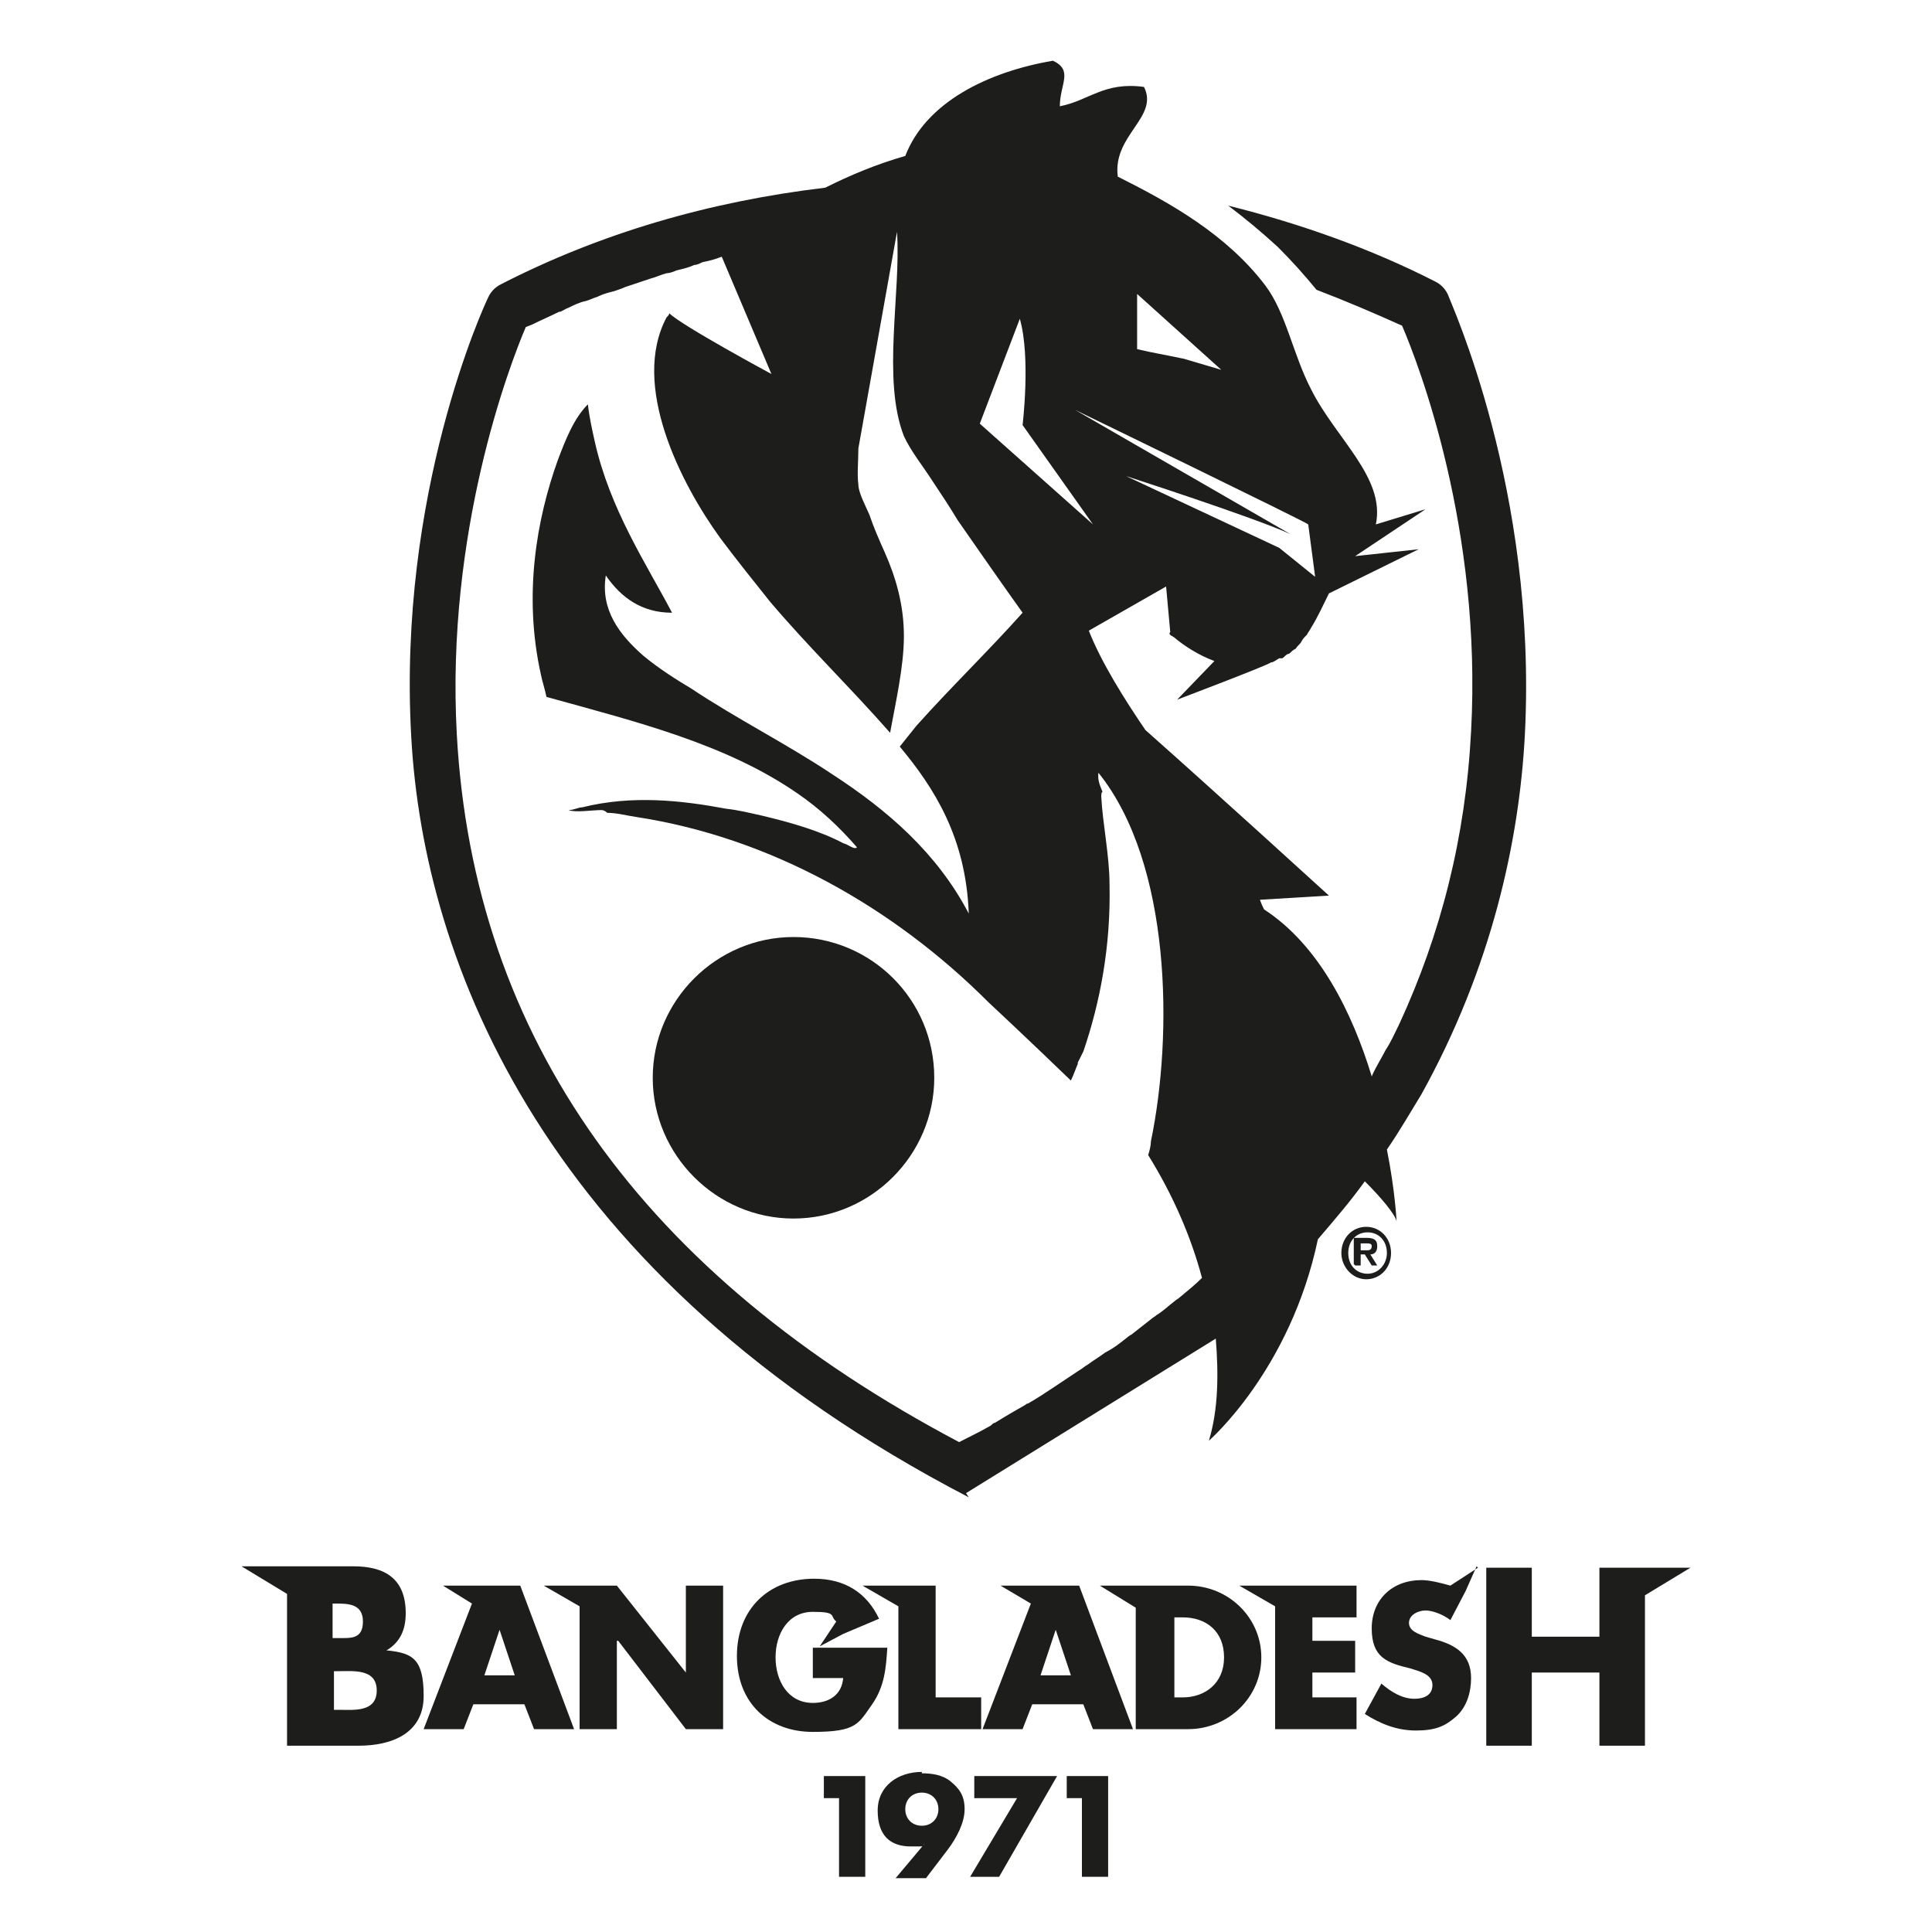 <?xml version="1.0" encoding="UTF-8"?>
<svg id="Layer_1" xmlns="http://www.w3.org/2000/svg" version="1.1" viewBox="0 0 140 140">
  <!-- Generator: Adobe Illustrator 29.5.1, SVG Export Plug-In . SVG Version: 2.1.0 Build 141)  -->
  <g>
    <path d="M96,82.7h0s0,0,0,0c0,0,0,0,0,0h0Z" fill="#1d1d1b"/>
    <path d="M67.7,78.1c0-5.7-4.6-10.2-10.2-10.2s-10.2,4.6-10.2,10.2,4.6,10.2,10.2,10.2,10.2-4.6,10.2-10.2Z" fill="#1d1d1b"/>
  </g>
  <g>
    <path d="M58.9,119.5v2.1h2.2c-.1,1.2-1,1.8-2.2,1.8-1.8,0-2.7-1.6-2.7-3.3s.9-3.3,2.7-3.3,1.2.3,1.7.7l-1.2,1.8,1.7-.9s0,0,0,0l2.6-1.1c-.9-1.9-2.5-2.9-4.7-2.9-3.3,0-5.6,2.2-5.6,5.6s2.3,5.5,5.5,5.5,3.3-.6,4.3-2c.9-1.3,1-2.6,1.1-4.1h-5.4Z" fill="#1d1d1b"/>
    <path d="M75.1,114.9h0c0,0,0,0,0,0h-2.6l2.2,1.3-3.5,9.1h2.9l.7-1.8h3.7l.7,1.8h2.9l-3.9-10.4h-2.9ZM75.4,121.4l1.1-3.3h0l1.1,3.3h-2.2Z" fill="#1d1d1b"/>
    <polygon points="71.1 125.3 71.1 123 67.8 123 67.8 114.9 65.1 114.9 62.5 114.9 65.1 116.4 65.1 125.3 71.1 125.3" fill="#1d1d1b"/>
    <path d="M28,119.6h0c1-.6,1.4-1.5,1.4-2.7,0-2.5-1.5-3.4-3.8-3.4h-8.1l3.3,2v11h5.2c2.4,0,4.7-.9,4.7-3.6s-.8-3.1-2.6-3.3ZM24.1,116.2h.2c.9,0,2,0,2,1.3s-.9,1.2-1.8,1.2h-.4v-2.5ZM24.6,123.9h-.4v-2.8h.3c1.1,0,2.8-.2,2.8,1.4s-1.7,1.4-2.7,1.4Z" fill="#1d1d1b"/>
    <polygon points="49.7 121.2 49.7 121.2 44.7 114.9 42 114.9 39.4 114.9 42 116.4 42 125.3 44.7 125.3 44.7 118.9 44.8 118.9 49.7 125.3 52.4 125.3 52.4 114.9 49.7 114.9 49.7 121.2" fill="#1d1d1b"/>
    <path d="M34.7,114.9h-2.6l2.1,1.3-3.5,9.1h2.9l.7-1.8h3.7l.7,1.8h2.9l-3.9-10.4h-2.9ZM35.1,121.4l1.1-3.3h0l1.1,3.3h-2.2Z" fill="#1d1d1b"/>
    <polygon points="119.2 113.6 115.9 113.6 115.9 118.6 111 118.6 111 113.6 107.7 113.6 107.7 126.5 111 126.5 111 121.2 115.9 121.2 115.9 126.5 119.2 126.5 119.2 115.6 122.5 113.6 119.2 113.6" fill="#1d1d1b"/>
    <path d="M70,108.2l18.1-11.2c.2,2.5.2,5.1-.5,7.4,0,0,5.9-5.1,7.9-14.6,1.2-1.4,2.4-2.8,3.4-4.2,1.2,1.2,2.2,2.4,2.3,2.9,0,0-.1-2.2-.7-5.2.9-1.3,1.7-2.7,2.5-4,5.1-9.2,7.1-18.4,7.5-26.1.9-17.7-5.4-31.3-5.6-31.9-.2-.4-.5-.7-.9-.9-4.7-2.4-9.8-4.2-15-5.5,1.2.9,2.4,1.9,3.6,3,1,1,1.9,2,2.8,3.1,2.1.8,4.2,1.7,6.2,2.6,1.2,2.8,5.8,14.7,5,29.4-.4,7.7-2.2,14.7-5.2,21.2-.3.6-.6,1.3-1,1.9-.3.6-.7,1.2-1,1.9-1.4-4.6-3.8-9.5-7.8-12.1-.1-.2-.2-.4-.3-.7l5-.3s-8-7.3-13.3-12c-1.5-2.2-3.2-4.9-4.1-7.2l5.6-3.2.3,3.3c-.2.2.2.3.3.4.7.6,1.8,1.3,2.9,1.7h0l-2.7,2.8s6.6-2.5,6.8-2.7h0c.2,0,.4-.2.6-.3,0,0,.1,0,.2,0,.1,0,.2-.2.4-.3,0,0,.1,0,.2-.1.1-.1.2-.2.4-.3,0,0,0,0,0,0,.1-.2.3-.3.4-.5,0,0,0,0,0,0,.1-.2.2-.3.4-.5,0,0,0,0,0,0,.1-.2.2-.3.3-.5,0,0,0,0,0,0,.5-.8.9-1.7,1.3-2.5l6.5-3.2-4.6.5,5.1-3.4-3.6,1.1c.7-3.4-2.9-6.2-4.7-9.8-1.3-2.5-1.8-5.5-3.3-7.5-2.8-3.7-6.9-6-10.7-7.9-.4-3,3-4.3,1.9-6.5-2.9-.4-4,1-6.1,1.4,0-1.6,1-2.6-.5-3.3-4.7.8-9.2,3-10.7,6.9h0c-2.1.6-4,1.4-5.8,2.3-8.4,1-16.3,3.3-23.5,7-.4.2-.7.5-.9.9-.3.6-6.6,14.2-5.6,31.9.9,16.3,9.6,39.1,40.4,55.1ZM96,82.7h0s0,0,0,0c0,0,0,0,0,0h0ZM82.4,24.7v-3.4l6.1,5.5-2.7-.8-2.5-.5-.9-.2v-.6ZM94.8,38l.5,3.8-2.6-2.1-11.1-5.2s9.3,3,11.9,4.2l-15.6-9s16.7,8.1,16.9,8.3ZM73.9,23.1c.8,2.8.2,7.7.2,7.7l5.1,7.2-8.2-7.3,2.9-7.6ZM38.6,23.5c.6-.3,1.3-.6,1.9-.9.2,0,.4-.2.7-.3.4-.2.8-.4,1.3-.5.3-.1.5-.2.8-.3.4-.2.8-.3,1.2-.4.3-.1.6-.2.8-.3.6-.2,1.2-.4,1.8-.6.4-.1.8-.3,1.2-.4.2,0,.5-.1.7-.2.4-.1.9-.2,1.3-.4.2,0,.4-.1.6-.2.5-.1.9-.2,1.4-.4l3.6,8.5s-6.5-3.5-7.4-4.4c0,0,0,0,0,0,0,.1-.1.2-.2.3-2.6,4.9,1,12,3.9,16,1.2,1.6,2.4,3.1,3.6,4.6,2.8,3.3,5.8,6.2,8.7,9.5.4-2.2,1-4.8,1-7,0-2.3-.6-4.3-1.4-6.1-.4-.9-.8-1.8-1.1-2.7-.3-.7-.8-1.6-.8-2.2-.1-.7,0-1.7,0-2.6l2.8-15.7c.3,4.4-1.1,10.7.5,14.8.5,1.1,1.4,2.2,2.1,3.3.6.9,1.2,1.8,1.8,2.8,1.6,2.3,3.2,4.6,4.7,6.7-2.5,2.8-5.2,5.4-7.7,8.2-.4.5-.8,1-1.2,1.5,2.5,3,4.8,6.6,5,12.1-2.3-4.4-5.9-7.5-9.9-10.1-3.3-2.2-6.9-4-10.2-6.2-1-.6-2.3-1.4-3.5-2.4-1.7-1.5-3.1-3.3-2.7-5.8,1.1,1.6,2.6,2.7,4.8,2.7-1.9-3.6-4.5-7.5-5.6-12.4-.2-.9-.4-1.8-.5-2.7-1,1-1.6,2.5-2.2,4.1-1.5,4.2-2.5,9.7-1.2,15.5.1.5.3,1.1.4,1.6,6.5,1.8,13,3.4,18.2,7,1.6,1.1,3,2.4,4.3,3.9-.2.2-.6-.2-1-.3-1.7-.9-3.8-1.5-5.9-2-.9-.2-1.7-.4-2.6-.5-3.2-.6-6.8-1-10.4-.1-.3,0-.6.2-1,.2.5.2,1.7,0,2.4,0,0,0,.2,0,.4.2,0,0,0,0,0,0,.7,0,1.4.2,2.1.3,9.8,1.5,18.7,6.6,25.5,13.4h0s3,2.8,6,5.7c.2-.4.4-1,.5-1.2,0,0,0,0,0-.1.1-.2.2-.4.4-.8,1.2-3.5,2-7.6,1.9-12.1,0-2.1-.5-4.4-.6-6.4,0,.1,0-.4.1-.3-.1-.3-.4-.8-.3-1.4,5.3,6.6,5.4,19,3.8,26.7,0,.3-.1.7-.2,1,1.8,2.9,3.1,5.9,3.9,8.9-.5.5-1,.9-1.6,1.4-.1.1-.3.2-.4.3-.4.3-.8.7-1.3,1-.1.1-.3.2-.4.3-.5.4-.9.7-1.4,1.1,0,0-.2.1-.3.2-.5.4-1,.8-1.6,1.1-.4.3-.9.6-1.3.9-.2.1-.4.3-.6.4,0,0,0,0,0,0-.3.2-.6.4-.9.6,0,0,0,0,0,0-.3.2-.6.4-.9.6h0c-.6.4-1.2.8-1.9,1.2,0,0-.1,0-.2.1-.7.4-1.4.8-2.2,1.3-.1,0-.2.1-.3.2-.7.4-1.5.8-2.3,1.2-22.9-12.1-35.2-29.3-36.4-51.3-.8-14.6,3.8-26.7,5-29.5Z" fill="#1d1d1b"/>
    <path d="M107.1,113.6l-2,1.3c-.7-.2-1.5-.4-2.1-.4-2.1,0-3.6,1.4-3.6,3.5s1.1,2.5,2.8,2.9c.6.2,1.6.4,1.6,1.2s-.7,1-1.3,1c-.9,0-1.7-.5-2.4-1.1l-1.2,2.2c1.1.7,2.3,1.2,3.7,1.2s2.1-.3,2.9-1c.8-.7,1.1-1.8,1.1-2.8,0-1.7-1.1-2.4-2.6-2.8l-.7-.2c-.5-.2-1.2-.4-1.2-1s.7-.9,1.2-.9,1.3.3,1.8.7l1.1-2.1s0,0,0,0h0s.8-1.8.8-1.8Z" fill="#1d1d1b"/>
    <polygon points="89.8 114.9 92.4 116.4 92.4 125.3 98.3 125.3 98.3 123 95.1 123 95.1 121.2 98.2 121.2 98.2 118.9 95.1 118.9 95.1 117.2 98.3 117.2 98.3 114.9 92.4 114.9 89.8 114.9" fill="#1d1d1b"/>
    <path d="M86.2,114.9h-6.5l2.6,1.6v8.8h3.8c2.9,0,5.3-2.3,5.3-5.2s-2.4-5.2-5.3-5.2ZM85.7,123h-.6v-5.8h.6c1.7,0,3,1,3,2.9s-1.4,2.9-3,2.9Z" fill="#1d1d1b"/>
    <polygon points="59.7 130.3 60.8 130.3 60.8 136 62.7 136 62.7 128.7 59.7 128.7 59.7 130.3" fill="#1d1d1b"/>
    <path d="M66.8,128.4c-1.7,0-3.2,1-3.2,2.8s.9,2.6,2.4,2.6.7,0,1-.2h0s-2.1,2.5-2.1,2.5h2.2l1.6-2.1c.6-.8,1.2-1.9,1.2-2.9s-.4-1.5-1-2c-.6-.5-1.4-.6-2.1-.6ZM66.8,132.3c-.7,0-1.2-.5-1.2-1.2s.5-1.2,1.2-1.2,1.2.5,1.2,1.2-.5,1.2-1.2,1.2Z" fill="#1d1d1b"/>
    <polygon points="70.6 130.3 73.7 130.3 70.3 136 72.4 136 76.6 128.7 70.6 128.7 70.6 130.3" fill="#1d1d1b"/>
    <polygon points="77.3 130.3 78.4 130.3 78.4 136 80.3 136 80.3 128.7 77.3 128.7 77.3 130.3" fill="#1d1d1b"/>
    <path d="M98.2,91.7h.4v-.8h.3l.5.8h.4l-.5-.8c.3,0,.5-.2.5-.6,0-.5-.3-.6-.8-.6h-.9v1.9ZM98.6,90.1h.4c.2,0,.4,0,.4.2s-.1.3-.3.3h-.5v-.5Z" fill="#1d1d1b"/>
    <path d="M97.2,90.8c0,1,.8,1.9,1.8,1.9s1.8-.8,1.8-1.9-.8-1.9-1.8-1.9-1.8.8-1.8,1.9ZM100.5,90.8c0,.8-.6,1.5-1.4,1.5s-1.4-.6-1.4-1.5.6-1.5,1.4-1.5,1.4.6,1.4,1.5Z" fill="#1d1d1b"/>
  </g>
</svg>